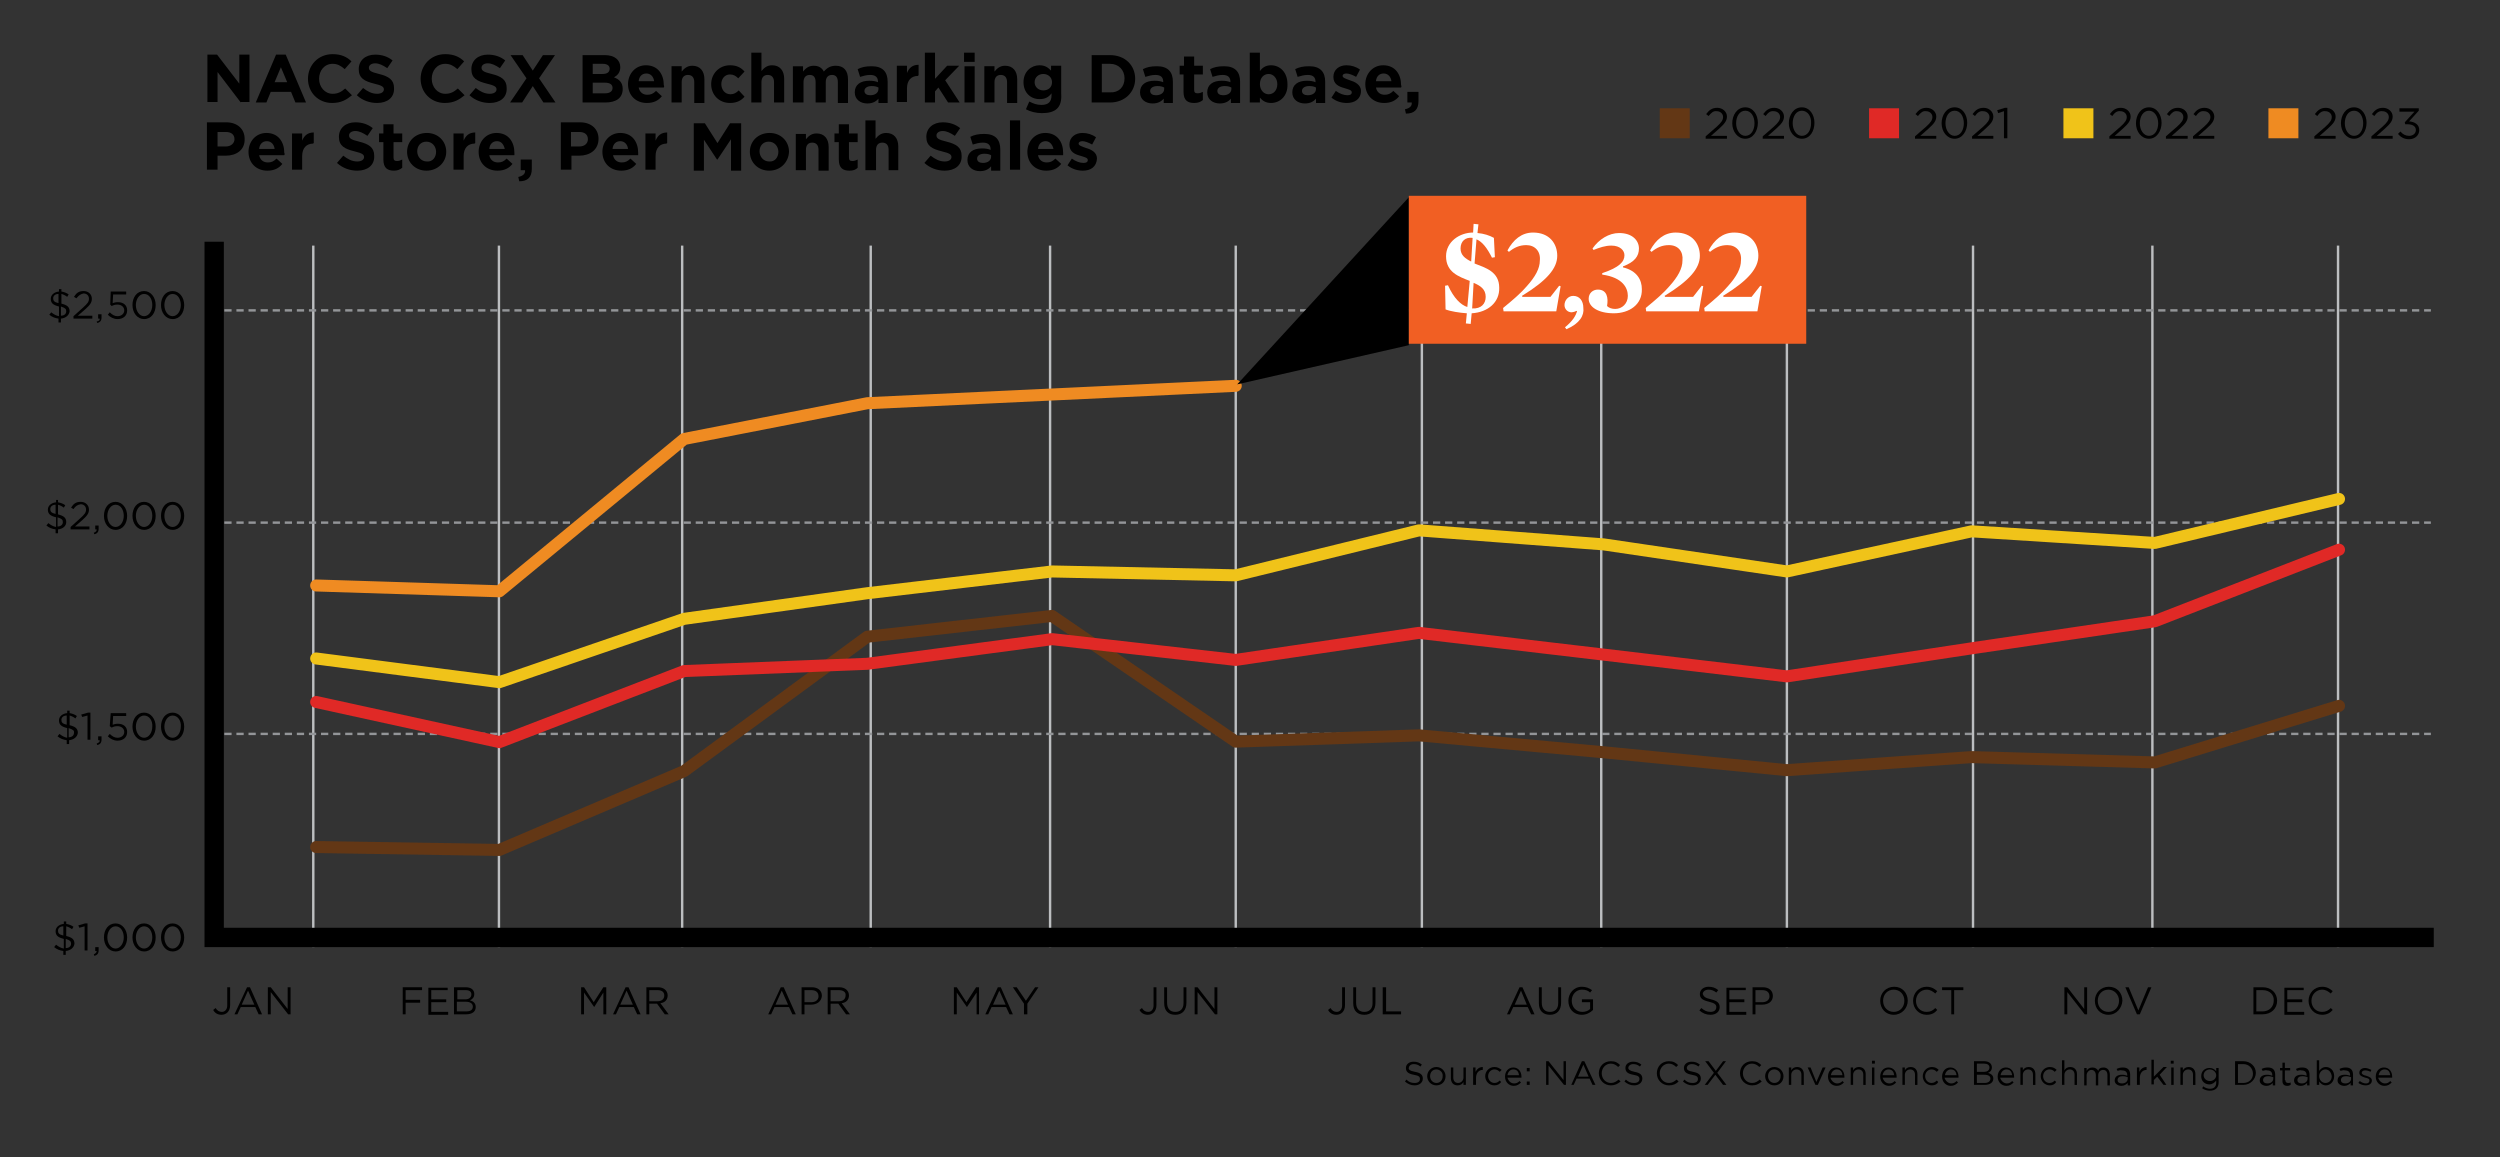 <?xml version="1.0" encoding="utf-8"?>
<!-- Generator: Adobe Illustrator 27.7.0, SVG Export Plug-In . SVG Version: 6.00 Build 0)  -->
<svg version="1.1" id="Layer_1" xmlns="http://www.w3.org/2000/svg" xmlns:xlink="http://www.w3.org/1999/xlink" x="0px" y="0px"
	 viewBox="0 0 517.1 239.4" style="enable-background:new 0 0 517.1 239.4;" xml:space="preserve">
<rect x="0" y="0" width="517.1" height="239.4" fill="#333333" stroke="none"/>
<style type="text/css">
	.st0{fill:none;stroke:#BCBEC0;stroke-width:0.5;}
	.st1{fill:none;stroke:#939598;stroke-width:0.5;stroke-dasharray:1.5,1;}
	.st2{fill:none;stroke:#633715;stroke-width:2.486;stroke-linecap:round;stroke-linejoin:round;stroke-miterlimit:10;}
	.st3{fill:none;stroke:#E02926;stroke-width:2.486;stroke-linecap:round;stroke-linejoin:round;stroke-miterlimit:10;}
	.st4{fill:none;stroke:#F0C319;stroke-width:2.486;stroke-linecap:round;stroke-linejoin:round;stroke-miterlimit:10;}
	.st5{fill:none;stroke:#EF8B22;stroke-width:2.486;stroke-linecap:round;stroke-linejoin:round;stroke-miterlimit:10;}
	.st6{clip-path:url(#SVGID_00000016754046200752859030000000897657700205937801_);fill:none;stroke:#000000;stroke-width:4;}
	.st7{fill:#633715;}
	.st8{fill:#E02926;}
	.st9{fill:#F0C319;}
	.st10{fill:#EF8B22;}
	.st11{clip-path:url(#SVGID_00000049932812463961351860000016784955066819196597_);}
	.st12{fill:#F15F23;}
	.st13{fill:#FFFFFF;}
</style>
<g>
	<path d="M292.7,221.7c1.1,0.2,1.6,0.6,1.6,1.4c0,0.8-0.7,1.4-1.7,1.4c-0.8,0-1.4-0.3-2-0.8l0.3-0.4c0.5,0.5,1,0.7,1.7,0.7
		c0.7,0,1.1-0.3,1.1-0.8c0-0.5-0.2-0.7-1.3-0.9c-1.1-0.2-1.6-0.6-1.6-1.4c0-0.8,0.7-1.3,1.6-1.3c0.7,0,1.2,0.2,1.7,0.6l-0.3,0.4
		c-0.5-0.4-0.9-0.5-1.4-0.5c-0.6,0-1,0.4-1,0.8C291.3,221.2,291.6,221.5,292.7,221.7z"/>
	<path d="M297.1,224.5c-1.1,0-1.9-0.9-1.9-1.9s0.8-1.9,1.9-1.9c1.1,0,1.9,0.9,1.9,1.9C299,223.7,298.2,224.5,297.1,224.5z
		 M297.1,221.2c-0.8,0-1.3,0.6-1.3,1.4c0,0.8,0.6,1.4,1.3,1.4c0.8,0,1.3-0.6,1.3-1.4C298.5,221.9,297.9,221.2,297.1,221.2z"/>
	<path d="M302.7,220.8h0.5v3.6h-0.5v-0.6c-0.2,0.4-0.6,0.7-1.2,0.7c-0.9,0-1.4-0.6-1.4-1.5v-2.2h0.5v2.1c0,0.7,0.4,1.1,1,1.1
		c0.6,0,1.1-0.5,1.1-1.1V220.8z"/>
	<path d="M305.2,224.4h-0.5v-3.6h0.5v0.9c0.3-0.6,0.8-1,1.5-1v0.6h0c-0.8,0-1.4,0.6-1.4,1.7V224.4z"/>
	<path d="M309.1,224.5c-1.1,0-1.9-0.9-1.9-1.9c0-1,0.8-1.9,1.9-1.9c0.7,0,1.1,0.3,1.5,0.6l-0.4,0.4c-0.3-0.3-0.6-0.5-1.1-0.5
		c-0.7,0-1.3,0.6-1.3,1.4c0,0.8,0.6,1.4,1.3,1.4c0.5,0,0.8-0.2,1.1-0.5l0.3,0.3C310.2,224.2,309.8,224.5,309.1,224.5z"/>
	<path d="M313.2,224.1c0.5,0,0.8-0.2,1.1-0.5l0.3,0.3c-0.4,0.4-0.8,0.7-1.5,0.7c-1,0-1.8-0.8-1.8-1.9c0-1.1,0.7-1.9,1.7-1.9
		c1.1,0,1.7,0.9,1.7,1.9c0,0,0,0.1,0,0.2h-2.9C312,223.6,312.5,224.1,313.2,224.1z M314.2,222.4c-0.1-0.7-0.4-1.2-1.2-1.2
		c-0.6,0-1.1,0.5-1.2,1.2H314.2z"/>
	<path d="M315.8,221.6v-0.7h0.6v0.7H315.8z M315.8,224.4v-0.7h0.6v0.7H315.8z"/>
	<path d="M323.4,219.5h0.5v4.9h-0.4l-3.2-4v4h-0.5v-4.9h0.5l3.1,3.9V219.5z"/>
	<path d="M330,224.4h-0.6l-0.6-1.3h-2.7l-0.6,1.3H325l2.2-4.9h0.5L330,224.4z M327.5,220.2l-1.1,2.5h2.2L327.5,220.2z"/>
	<path d="M333.2,224.5c-1.4,0-2.5-1.1-2.5-2.5c0-1.4,1-2.5,2.5-2.5c0.9,0,1.4,0.3,1.9,0.8l-0.4,0.4c-0.4-0.4-0.9-0.7-1.5-0.7
		c-1.1,0-1.9,0.9-1.9,2s0.8,2,1.9,2c0.7,0,1.1-0.3,1.6-0.7l0.4,0.4C334.6,224.2,334,224.5,333.2,224.5z"/>
	<path d="M338.1,221.7c1.1,0.2,1.6,0.6,1.6,1.4c0,0.8-0.7,1.4-1.7,1.4c-0.8,0-1.4-0.3-2-0.8l0.3-0.4c0.5,0.5,1,0.7,1.7,0.7
		c0.7,0,1.1-0.3,1.1-0.8c0-0.5-0.2-0.7-1.3-0.9c-1.1-0.2-1.6-0.6-1.6-1.4c0-0.8,0.7-1.3,1.6-1.3c0.7,0,1.2,0.2,1.7,0.6l-0.3,0.4
		c-0.5-0.4-0.9-0.5-1.4-0.5c-0.6,0-1,0.4-1,0.8C336.8,221.2,337.1,221.5,338.1,221.7z"/>
	<path d="M345.2,224.5c-1.4,0-2.5-1.1-2.5-2.5c0-1.4,1-2.5,2.5-2.5c0.9,0,1.4,0.3,1.9,0.8l-0.4,0.4c-0.4-0.4-0.9-0.7-1.5-0.7
		c-1.1,0-1.9,0.9-1.9,2s0.8,2,1.9,2c0.7,0,1.1-0.3,1.6-0.7l0.4,0.4C346.7,224.2,346.1,224.5,345.2,224.5z"/>
	<path d="M350.2,221.7c1.1,0.2,1.6,0.6,1.6,1.4c0,0.8-0.7,1.4-1.7,1.4c-0.8,0-1.4-0.3-2-0.8l0.3-0.4c0.5,0.5,1,0.7,1.7,0.7
		c0.7,0,1.1-0.3,1.1-0.8c0-0.5-0.2-0.7-1.3-0.9c-1.1-0.2-1.6-0.6-1.6-1.4c0-0.8,0.7-1.3,1.6-1.3c0.7,0,1.2,0.2,1.7,0.6l-0.3,0.4
		c-0.5-0.4-0.9-0.5-1.4-0.5c-0.6,0-1,0.4-1,0.8C348.9,221.2,349.1,221.5,350.2,221.7z"/>
	<path d="M356.4,224.4l-1.6-2.1l-1.6,2.1h-0.6l1.9-2.5l-1.8-2.4h0.7l1.5,2l1.5-2h0.6l-1.8,2.4l1.9,2.5H356.4z"/>
	<path d="M362.4,224.5c-1.4,0-2.5-1.1-2.5-2.5c0-1.4,1-2.5,2.5-2.5c0.9,0,1.4,0.3,1.9,0.8l-0.4,0.4c-0.4-0.4-0.9-0.7-1.5-0.7
		c-1.1,0-1.9,0.9-1.9,2s0.8,2,1.9,2c0.7,0,1.1-0.3,1.6-0.7l0.4,0.4C363.8,224.2,363.3,224.5,362.4,224.5z"/>
	<path d="M367,224.5c-1.1,0-1.9-0.9-1.9-1.9s0.8-1.9,1.9-1.9c1.1,0,1.9,0.9,1.9,1.9C368.9,223.7,368.1,224.5,367,224.5z M367,221.2
		c-0.8,0-1.3,0.6-1.3,1.4c0,0.8,0.6,1.4,1.3,1.4c0.8,0,1.3-0.6,1.3-1.4C368.4,221.9,367.8,221.2,367,221.2z"/>
	<path d="M370.6,224.4H370v-3.6h0.5v0.6c0.2-0.4,0.6-0.7,1.2-0.7c0.9,0,1.4,0.6,1.4,1.5v2.2h-0.5v-2.1c0-0.7-0.4-1.1-1-1.1
		c-0.6,0-1.1,0.5-1.1,1.1V224.4z"/>
	<path d="M377,220.8h0.6l-1.6,3.6h-0.5l-1.6-3.6h0.6l1.2,3L377,220.8z"/>
	<path d="M380,224.1c0.5,0,0.8-0.2,1.1-0.5l0.3,0.3c-0.4,0.4-0.8,0.7-1.5,0.7c-1,0-1.8-0.8-1.8-1.9c0-1.1,0.7-1.9,1.7-1.9
		c1.1,0,1.7,0.9,1.7,1.9c0,0,0,0.1,0,0.2h-2.9C378.8,223.6,379.4,224.1,380,224.1z M381.1,222.4c-0.1-0.7-0.4-1.2-1.2-1.2
		c-0.6,0-1.1,0.5-1.2,1.2H381.1z"/>
	<path d="M383.3,224.4h-0.5v-3.6h0.5v0.6c0.2-0.4,0.6-0.7,1.2-0.7c0.9,0,1.4,0.6,1.4,1.5v2.2h-0.5v-2.1c0-0.7-0.4-1.1-1-1.1
		c-0.6,0-1.1,0.5-1.1,1.1V224.4z"/>
	<path d="M387.2,220v-0.6h0.6v0.6H387.2z M387.2,224.4v-3.6h0.5v3.6H387.2z"/>
	<path d="M390.8,224.1c0.5,0,0.8-0.2,1.1-0.5l0.3,0.3c-0.4,0.4-0.8,0.7-1.5,0.7c-1,0-1.8-0.8-1.8-1.9c0-1.1,0.7-1.9,1.7-1.9
		c1.1,0,1.7,0.9,1.7,1.9c0,0,0,0.1,0,0.2h-2.9C389.6,223.6,390.1,224.1,390.8,224.1z M391.8,222.4c-0.1-0.7-0.4-1.2-1.2-1.2
		c-0.6,0-1.1,0.5-1.2,1.2H391.8z"/>
	<path d="M394,224.4h-0.5v-3.6h0.5v0.6c0.2-0.4,0.6-0.7,1.2-0.7c0.9,0,1.4,0.6,1.4,1.5v2.2h-0.5v-2.1c0-0.7-0.4-1.1-1-1.1
		c-0.6,0-1.1,0.5-1.1,1.1V224.4z"/>
	<path d="M399.6,224.5c-1.1,0-1.9-0.9-1.9-1.9c0-1,0.8-1.9,1.9-1.9c0.7,0,1.1,0.3,1.4,0.6l-0.4,0.4c-0.3-0.3-0.6-0.5-1.1-0.5
		c-0.7,0-1.3,0.6-1.3,1.4c0,0.8,0.6,1.4,1.3,1.4c0.5,0,0.8-0.2,1.1-0.5l0.3,0.3C400.7,224.2,400.3,224.5,399.6,224.5z"/>
	<path d="M403.6,224.1c0.5,0,0.8-0.2,1.1-0.5l0.3,0.3c-0.4,0.4-0.8,0.7-1.5,0.7c-1,0-1.8-0.8-1.8-1.9c0-1.1,0.7-1.9,1.7-1.9
		c1.1,0,1.7,0.9,1.7,1.9c0,0,0,0.1,0,0.2h-2.9C402.4,223.6,403,224.1,403.6,224.1z M404.7,222.4c-0.1-0.7-0.4-1.2-1.2-1.2
		c-0.6,0-1.1,0.5-1.2,1.2H404.7z"/>
	<path d="M412,220.8c0,0.6-0.4,1-0.8,1.1c0.6,0.2,1.1,0.5,1.1,1.2c0,0.8-0.7,1.3-1.8,1.3h-2.2v-4.9h2.1
		C411.4,219.5,412,220,412,220.8z M411.5,220.8c0-0.5-0.4-0.8-1.1-0.8h-1.5v1.7h1.5C411,221.7,411.5,221.4,411.5,220.8z
		 M411.7,223.1c0-0.5-0.4-0.8-1.3-0.8h-1.5v1.7h1.6C411.3,224,411.7,223.6,411.7,223.1z"/>
	<path d="M415.1,224.1c0.5,0,0.8-0.2,1.1-0.5l0.3,0.3c-0.4,0.4-0.8,0.7-1.5,0.7c-1,0-1.8-0.8-1.8-1.9c0-1.1,0.7-1.9,1.7-1.9
		c1.1,0,1.7,0.9,1.7,1.9c0,0,0,0.1,0,0.2h-2.9C413.9,223.6,414.5,224.1,415.1,224.1z M416.2,222.4c-0.1-0.7-0.4-1.2-1.2-1.2
		c-0.6,0-1.1,0.5-1.2,1.2H416.2z"/>
	<path d="M418.4,224.4h-0.5v-3.6h0.5v0.6c0.2-0.4,0.6-0.7,1.2-0.7c0.9,0,1.4,0.6,1.4,1.5v2.2h-0.5v-2.1c0-0.7-0.4-1.1-1-1.1
		c-0.6,0-1.1,0.5-1.1,1.1V224.4z"/>
	<path d="M424,224.5c-1.1,0-1.9-0.9-1.9-1.9c0-1,0.8-1.9,1.9-1.9c0.7,0,1.1,0.3,1.4,0.6l-0.4,0.4c-0.3-0.3-0.6-0.5-1.1-0.5
		c-0.7,0-1.3,0.6-1.3,1.4c0,0.8,0.6,1.4,1.3,1.4c0.5,0,0.8-0.2,1.1-0.5l0.3,0.3C425.1,224.2,424.6,224.5,424,224.5z"/>
	<path d="M427,224.4h-0.5v-5.1h0.5v2.1c0.2-0.4,0.6-0.7,1.2-0.7c0.9,0,1.4,0.6,1.4,1.5v2.2h-0.5v-2.1c0-0.7-0.4-1.1-1-1.1
		c-0.6,0-1.1,0.5-1.1,1.1V224.4z"/>
	<path d="M435.1,220.8c0.8,0,1.3,0.6,1.3,1.5v2.2h-0.5v-2.1c0-0.7-0.3-1.1-0.9-1.1c-0.5,0-1,0.4-1,1.1v2.1h-0.5v-2.1
		c0-0.7-0.4-1.1-0.9-1.1s-1,0.5-1,1.1v2.1h-0.5v-3.6h0.5v0.6c0.2-0.4,0.6-0.7,1.2-0.7c0.6,0,1,0.3,1.2,0.7
		C434.1,221.1,434.4,220.8,435.1,220.8z"/>
	<path d="M438,221.5l-0.2-0.4c0.4-0.2,0.8-0.3,1.3-0.3c1,0,1.5,0.5,1.5,1.5v2.2h-0.5v-0.5c-0.3,0.3-0.7,0.6-1.3,0.6
		c-0.7,0-1.4-0.4-1.4-1.1c0-0.8,0.6-1.2,1.5-1.2c0.5,0,0.8,0.1,1.1,0.2v-0.1c0-0.7-0.4-1-1.1-1C438.6,221.3,438.3,221.4,438,221.5z
		 M438,223.4c0,0.5,0.4,0.7,0.9,0.7c0.7,0,1.2-0.4,1.2-1v-0.3c-0.3-0.1-0.6-0.2-1.1-0.2C438.4,222.6,438,222.9,438,223.4z"/>
	<path d="M442.5,224.4H442v-3.6h0.5v0.9c0.3-0.6,0.8-1,1.5-1v0.6h0c-0.8,0-1.4,0.6-1.4,1.7V224.4z"/>
	<path d="M448.1,224.4h-0.6l-1.3-1.7l-0.7,0.7v0.9h-0.5v-5.1h0.5v3.5l2-2h0.7l-1.5,1.6L448.1,224.4z"/>
	<path d="M449,220v-0.6h0.6v0.6H449z M449.1,224.4v-3.6h0.5v3.6H449.1z"/>
	<path d="M451.5,224.4H451v-3.6h0.5v0.6c0.2-0.4,0.6-0.7,1.2-0.7c0.9,0,1.4,0.6,1.4,1.5v2.2h-0.5v-2.1c0-0.7-0.4-1.1-1-1.1
		c-0.6,0-1.1,0.5-1.1,1.1V224.4z"/>
	<path d="M457.1,225.6c-0.6,0-1.2-0.2-1.6-0.5l0.2-0.4c0.4,0.3,0.9,0.5,1.4,0.5c0.8,0,1.3-0.4,1.3-1.3v-0.4
		c-0.3,0.4-0.8,0.8-1.4,0.8c-0.9,0-1.7-0.6-1.7-1.7c0-1.1,0.8-1.7,1.7-1.7c0.7,0,1.1,0.3,1.4,0.7v-0.7h0.5v3
		C458.9,225,458.2,225.6,457.1,225.6z M457.1,221.2c-0.7,0-1.3,0.5-1.3,1.2c0,0.7,0.6,1.2,1.3,1.2c0.7,0,1.3-0.5,1.3-1.2
		C458.4,221.7,457.7,221.2,457.1,221.2z"/>
	<path d="M464,224.4h-1.7v-4.9h1.7c1.5,0,2.6,1.1,2.6,2.4S465.5,224.4,464,224.4z M464,220.1h-1.1v3.9h1.1c1.2,0,2-0.8,2-1.9
		S465.2,220.1,464,220.1z"/>
	<path d="M468,221.5l-0.2-0.4c0.4-0.2,0.8-0.3,1.3-0.3c1,0,1.5,0.5,1.5,1.5v2.2h-0.5v-0.5c-0.3,0.3-0.7,0.6-1.3,0.6
		c-0.7,0-1.4-0.4-1.4-1.1c0-0.8,0.6-1.2,1.5-1.2c0.5,0,0.8,0.1,1.1,0.2v-0.1c0-0.7-0.4-1-1.1-1C468.7,221.3,468.4,221.4,468,221.5z
		 M468.1,223.4c0,0.5,0.4,0.7,0.9,0.7c0.7,0,1.2-0.4,1.2-1v-0.3c-0.3-0.1-0.6-0.2-1.1-0.2C468.5,222.6,468.1,222.9,468.1,223.4z"/>
	<path d="M472.7,223.4c0,0.4,0.2,0.6,0.6,0.6c0.2,0,0.3,0,0.5-0.1v0.5c-0.2,0.1-0.4,0.2-0.7,0.2c-0.6,0-1-0.3-1-1v-2.2h-0.5v-0.5
		h0.5v-1.1h0.5v1.1h1.1v0.5h-1.1V223.4z"/>
	<path d="M475.1,221.5l-0.2-0.4c0.4-0.2,0.8-0.3,1.3-0.3c1,0,1.5,0.5,1.5,1.5v2.2h-0.5v-0.5c-0.3,0.3-0.7,0.6-1.3,0.6
		c-0.7,0-1.4-0.4-1.4-1.1c0-0.8,0.6-1.2,1.5-1.2c0.5,0,0.8,0.1,1.1,0.2v-0.1c0-0.7-0.4-1-1.1-1C475.8,221.3,475.5,221.4,475.1,221.5
		z M475.2,223.4c0,0.5,0.4,0.7,0.9,0.7c0.7,0,1.2-0.4,1.2-1v-0.3c-0.3-0.1-0.6-0.2-1.1-0.2C475.6,222.6,475.2,222.9,475.2,223.4z"/>
	<path d="M481.1,224.5c-0.7,0-1.1-0.4-1.4-0.8v0.7h-0.5v-5.1h0.5v2.2c0.3-0.4,0.7-0.8,1.4-0.8c0.9,0,1.7,0.7,1.7,1.9
		C482.8,223.8,481.9,224.5,481.1,224.5z M481,221.2c-0.7,0-1.3,0.6-1.3,1.4c0,0.8,0.6,1.4,1.3,1.4c0.7,0,1.3-0.5,1.3-1.4
		C482.2,221.8,481.7,221.2,481,221.2z"/>
	<path d="M484.1,221.5l-0.2-0.4c0.4-0.2,0.8-0.3,1.3-0.3c1,0,1.5,0.5,1.5,1.5v2.2h-0.5v-0.5c-0.3,0.3-0.7,0.6-1.3,0.6
		c-0.7,0-1.4-0.4-1.4-1.1c0-0.8,0.6-1.2,1.5-1.2c0.5,0,0.8,0.1,1.1,0.2v-0.1c0-0.7-0.4-1-1.1-1C484.8,221.3,484.5,221.4,484.1,221.5
		z M484.2,223.4c0,0.5,0.4,0.7,0.9,0.7c0.7,0,1.2-0.4,1.2-1v-0.3c-0.3-0.1-0.6-0.2-1.1-0.2C484.6,222.6,484.2,222.9,484.2,223.4z"/>
	<path d="M489.3,224.5c-0.5,0-1.1-0.2-1.5-0.5l0.3-0.4c0.4,0.3,0.8,0.5,1.3,0.5c0.4,0,0.7-0.2,0.7-0.6v0c0-0.4-0.4-0.5-0.9-0.6
		c-0.6-0.2-1.2-0.4-1.2-1v0c0-0.6,0.5-1,1.2-1c0.4,0,0.9,0.2,1.3,0.4l-0.2,0.4c-0.3-0.2-0.7-0.3-1.1-0.3c-0.4,0-0.7,0.2-0.7,0.5v0
		c0,0.3,0.4,0.5,0.9,0.6c0.6,0.2,1.2,0.4,1.2,1v0C490.6,224.1,490.1,224.5,489.3,224.5z"/>
	<path d="M493.3,224.1c0.5,0,0.8-0.2,1.1-0.5l0.3,0.3c-0.4,0.4-0.8,0.7-1.5,0.7c-1,0-1.8-0.8-1.8-1.9c0-1.1,0.7-1.9,1.7-1.9
		c1.1,0,1.7,0.9,1.7,1.9c0,0,0,0.1,0,0.2h-2.9C492.1,223.6,492.7,224.1,493.3,224.1z M494.4,222.4c-0.1-0.7-0.4-1.2-1.2-1.2
		c-0.6,0-1.1,0.5-1.2,1.2H494.4z"/>
</g>
<g>
	<path d="M45.8,209.9c-0.8,0-1.4-0.4-1.7-1l0.5-0.4c0.3,0.5,0.7,0.8,1.3,0.8c0.6,0,1.1-0.5,1.1-1.3v-3.8h0.6v3.7
		C47.6,209.2,46.8,209.9,45.8,209.9z"/>
	<path d="M54.2,209.8h-0.7l-0.7-1.5h-3l-0.7,1.5h-0.6l2.6-5.6h0.6L54.2,209.8z M51.3,204.9l-1.3,2.9h2.6L51.3,204.9z"/>
	<path d="M59.5,204.2h0.6v5.6h-0.5l-3.6-4.6v4.6h-0.6v-5.6h0.6l3.5,4.5V204.2z"/>
</g>
<g>
	<path d="M87.3,204.8h-3.4v2h3v0.6h-3v2.4h-0.6v-5.6h4V204.8z"/>
	<path d="M92.6,204.8h-3.4v1.9h3.1v0.6h-3.1v2h3.5v0.6h-4.1v-5.6h4V204.8z"/>
	<path d="M98.1,205.6c0,0.7-0.4,1.1-0.9,1.3c0.7,0.2,1.2,0.6,1.2,1.4c0,1-0.8,1.5-2,1.5h-2.5v-5.6h2.4
		C97.4,204.2,98.1,204.7,98.1,205.6z M97.5,205.7c0-0.6-0.4-0.9-1.2-0.9h-1.7v1.9h1.7C97,206.7,97.5,206.3,97.5,205.7z M97.8,208.2
		c0-0.6-0.5-1-1.5-1h-1.8v2h1.9C97.3,209.2,97.8,208.9,97.8,208.2z"/>
</g>
<g>
	<path d="M122.9,208.3L122.9,208.3l-2.1-3v4.5h-0.6v-5.6h0.6l2,3.1l2-3.1h0.6v5.6h-0.6v-4.5L122.9,208.3z"/>
	<path d="M132.5,209.8h-0.7l-0.7-1.5h-3l-0.7,1.5h-0.6l2.6-5.6h0.6L132.5,209.8z M129.6,204.9l-1.3,2.9h2.6L129.6,204.9z"/>
	<path d="M137.5,209.8l-1.6-2.2h-1.6v2.2h-0.6v-5.6h2.4c1.2,0,2,0.7,2,1.7c0,0.9-0.6,1.5-1.5,1.6l1.7,2.3H137.5z M136,204.8h-1.7
		v2.3h1.7c0.8,0,1.4-0.4,1.4-1.2C137.4,205.2,136.9,204.8,136,204.8z"/>
</g>
<g>
	<path d="M164.6,209.8h-0.7l-0.7-1.5h-3l-0.7,1.5h-0.6l2.6-5.6h0.6L164.6,209.8z M161.7,204.9l-1.3,2.9h2.6L161.7,204.9z"/>
	<path d="M167.8,207.8h-1.4v2h-0.6v-5.6h2.1c1.3,0,2.1,0.7,2.1,1.8C169.9,207.2,168.9,207.8,167.8,207.8z M167.8,204.8h-1.4v2.5h1.4
		c0.9,0,1.5-0.5,1.5-1.2C169.3,205.2,168.7,204.8,167.8,204.8z"/>
	<path d="M175,209.8l-1.6-2.2h-1.6v2.2h-0.6v-5.6h2.4c1.2,0,2,0.7,2,1.7c0,0.9-0.6,1.5-1.5,1.6l1.7,2.3H175z M173.5,204.8h-1.7v2.3
		h1.7c0.8,0,1.4-0.4,1.4-1.2C175,205.2,174.4,204.8,173.5,204.8z"/>
</g>
<g>
	<path d="M200,208.3L200,208.3l-2.1-3v4.5h-0.6v-5.6h0.6l2,3.1l2-3.1h0.6v5.6H202v-4.5L200,208.3z"/>
	<path d="M209.5,209.8h-0.7l-0.7-1.5h-3l-0.7,1.5h-0.6l2.6-5.6h0.6L209.5,209.8z M206.7,204.9l-1.3,2.9h2.6L206.7,204.9z"/>
	<path d="M212.4,209.8h-0.6v-2.2l-2.3-3.4h0.8l1.9,2.8l1.9-2.8h0.7l-2.3,3.4V209.8z"/>
</g>
<g>
	<path d="M237.4,209.9c-0.8,0-1.4-0.4-1.7-1l0.5-0.4c0.3,0.5,0.7,0.8,1.3,0.8c0.6,0,1.1-0.5,1.1-1.3v-3.8h0.6v3.7
		C239.2,209.2,238.4,209.9,237.4,209.9z"/>
	<path d="M245.4,207.4c0,1.6-0.9,2.5-2.3,2.5c-1.4,0-2.3-0.8-2.3-2.4v-3.3h0.6v3.2c0,1.2,0.6,1.9,1.7,1.9c1,0,1.7-0.6,1.7-1.8v-3.3
		h0.6V207.4z"/>
	<path d="M251.2,204.2h0.6v5.6h-0.5l-3.6-4.6v4.6h-0.6v-5.6h0.6l3.5,4.5V204.2z"/>
</g>
<g>
	<path d="M276.4,209.9c-0.8,0-1.4-0.4-1.7-1l0.5-0.4c0.3,0.5,0.7,0.8,1.3,0.8c0.6,0,1.1-0.5,1.1-1.3v-3.8h0.6v3.7
		C278.2,209.2,277.4,209.9,276.4,209.9z"/>
	<path d="M284.5,207.4c0,1.6-0.9,2.5-2.3,2.5c-1.4,0-2.3-0.8-2.3-2.4v-3.3h0.6v3.2c0,1.2,0.6,1.9,1.7,1.9c1,0,1.7-0.6,1.7-1.8v-3.3
		h0.6V207.4z"/>
	<path d="M286.1,204.2h0.6v5h3.1v0.6h-3.8V204.2z"/>
</g>
<g>
	<path d="M317.4,209.8h-0.7l-0.7-1.5h-3l-0.7,1.5h-0.6l2.6-5.6h0.6L317.4,209.8z M314.6,204.9l-1.3,2.9h2.5L314.6,204.9z"/>
	<path d="M322.9,207.4c0,1.6-0.9,2.5-2.3,2.5c-1.4,0-2.3-0.8-2.3-2.4v-3.3h0.6v3.2c0,1.2,0.6,1.9,1.7,1.9c1,0,1.7-0.6,1.7-1.8v-3.3
		h0.6V207.4z"/>
	<path d="M327.2,209.9c-1.8,0-2.8-1.3-2.8-2.9c0-1.5,1.1-2.9,2.8-2.9c0.9,0,1.5,0.3,2.1,0.7l-0.4,0.5c-0.4-0.4-0.9-0.6-1.7-0.6
		c-1.2,0-2.1,1-2.1,2.3c0,1.3,0.9,2.3,2.2,2.3c0.6,0,1.2-0.2,1.6-0.6v-1.4h-1.7v-0.6h2.3v2.2C328.9,209.5,328.1,209.9,327.2,209.9z"
		/>
</g>
<g>
	<path d="M353.9,206.7c1.2,0.3,1.8,0.7,1.8,1.6c0,1-0.8,1.6-1.9,1.6c-0.9,0-1.6-0.3-2.3-0.9l0.4-0.5c0.6,0.5,1.1,0.8,1.9,0.8
		c0.8,0,1.2-0.4,1.2-1c0-0.5-0.3-0.8-1.5-1.1c-1.3-0.3-1.9-0.7-1.9-1.6c0-0.9,0.8-1.5,1.8-1.5c0.8,0,1.4,0.2,2,0.7l-0.4,0.5
		c-0.5-0.4-1-0.6-1.6-0.6c-0.7,0-1.2,0.4-1.2,0.9C352.4,206.1,352.6,206.4,353.9,206.7z"/>
	<path d="M361.1,204.8h-3.4v1.9h3.1v0.6h-3.1v2h3.5v0.6h-4.1v-5.6h4V204.8z"/>
	<path d="M364.5,207.8h-1.4v2h-0.6v-5.6h2.1c1.3,0,2.1,0.7,2.1,1.8C366.7,207.2,365.7,207.8,364.5,207.8z M364.5,204.8h-1.4v2.5h1.4
		c0.9,0,1.5-0.5,1.5-1.2C366,205.2,365.4,204.8,364.5,204.8z"/>
</g>
<g>
	<path d="M391.7,209.9c-1.7,0-2.8-1.3-2.8-2.9c0-1.6,1.2-2.9,2.9-2.9s2.8,1.3,2.8,2.9C394.6,208.5,393.4,209.9,391.7,209.9z
		 M391.7,204.7c-1.3,0-2.2,1-2.2,2.3s0.9,2.3,2.2,2.3s2.2-1,2.2-2.3S393,204.7,391.7,204.7z"/>
	<path d="M398.5,209.9c-1.6,0-2.8-1.3-2.8-2.9c0-1.6,1.2-2.9,2.8-2.9c1,0,1.6,0.4,2.2,0.9l-0.4,0.5c-0.5-0.4-1-0.8-1.8-0.8
		c-1.2,0-2.2,1-2.2,2.3c0,1.3,0.9,2.3,2.2,2.3c0.8,0,1.3-0.3,1.8-0.8l0.4,0.4C400.2,209.5,399.6,209.9,398.5,209.9z"/>
	<path d="M404.2,209.8h-0.6v-5h-1.9v-0.6h4.4v0.6h-1.9V209.8z"/>
</g>
<g>
	<path d="M431.1,204.2h0.6v5.6h-0.5l-3.6-4.6v4.6H427v-5.6h0.6l3.5,4.5V204.2z"/>
	<path d="M436.1,209.9c-1.7,0-2.8-1.3-2.8-2.9c0-1.6,1.2-2.9,2.9-2.9s2.8,1.3,2.8,2.9C438.9,208.5,437.8,209.9,436.1,209.9z
		 M436.1,204.7c-1.3,0-2.2,1-2.2,2.3s0.9,2.3,2.2,2.3s2.2-1,2.2-2.3S437.3,204.7,436.1,204.7z"/>
	<path d="M444.3,204.2h0.7l-2.4,5.6H442l-2.4-5.6h0.7l2,4.8L444.3,204.2z"/>
</g>
<g>
	<path d="M468,209.8h-1.9v-5.6h1.9c1.8,0,3,1.2,3,2.8S469.8,209.8,468,209.8z M468,204.8h-1.3v4.4h1.3c1.4,0,2.3-1,2.3-2.2
		C470.4,205.8,469.5,204.8,468,204.8z"/>
	<path d="M476.5,204.8h-3.4v1.9h3.1v0.6h-3.1v2h3.5v0.6h-4.1v-5.6h4V204.8z"/>
	<path d="M480.3,209.9c-1.6,0-2.8-1.3-2.8-2.9c0-1.6,1.2-2.9,2.8-2.9c1,0,1.6,0.4,2.2,0.9l-0.4,0.5c-0.5-0.4-1-0.8-1.8-0.8
		c-1.2,0-2.2,1-2.2,2.3c0,1.3,0.9,2.3,2.2,2.3c0.8,0,1.3-0.3,1.8-0.8l0.4,0.4C482,209.5,481.3,209.9,480.3,209.9z"/>
</g>
<line class="st0" x1="64.8" y1="195.9" x2="64.8" y2="50.8"/>
<line class="st0" x1="103.2" y1="195.9" x2="103.2" y2="50.8"/>
<line class="st0" x1="141.1" y1="195.9" x2="141.1" y2="50.8"/>
<line class="st0" x1="180.1" y1="195.9" x2="180.1" y2="50.8"/>
<line class="st0" x1="217.2" y1="195.9" x2="217.2" y2="50.8"/>
<line class="st0" x1="255.6" y1="195.9" x2="255.6" y2="50.8"/>
<line class="st0" x1="294.1" y1="195.9" x2="294.1" y2="50.8"/>
<line class="st0" x1="331.2" y1="195.9" x2="331.2" y2="50.8"/>
<line class="st0" x1="369.6" y1="195.9" x2="369.6" y2="50.8"/>
<line class="st0" x1="408.1" y1="195.9" x2="408.1" y2="50.8"/>
<line class="st0" x1="445.2" y1="195.9" x2="445.2" y2="50.8"/>
<line class="st0" x1="483.6" y1="195.9" x2="483.6" y2="50.8"/>
<g>
	<path d="M12.6,65.9v0.8h-0.5v-0.8c-0.7-0.1-1.3-0.3-1.9-0.8l0.4-0.5c0.5,0.4,1,0.7,1.6,0.8v-2c-1.2-0.3-1.7-0.7-1.7-1.6
		c0-0.8,0.7-1.4,1.7-1.5v-0.5h0.5v0.5c0.6,0.1,1.1,0.3,1.5,0.6l-0.3,0.5c-0.4-0.3-0.8-0.5-1.2-0.6v2c1.2,0.3,1.7,0.7,1.7,1.6
		C14.3,65.2,13.6,65.8,12.6,65.9z M12.1,60.8c-0.7,0-1.1,0.4-1.1,0.9c0,0.5,0.2,0.8,1.1,1V60.8z M12.6,63.4v1.9
		c0.7,0,1.1-0.4,1.1-0.9C13.7,63.9,13.5,63.7,12.6,63.4z"/>
	<path d="M15.8,61.7l-0.5-0.3c0.5-0.8,1-1.2,2-1.2c1,0,1.7,0.7,1.7,1.6c0,0.8-0.4,1.3-1.4,2.2l-1.5,1.3h3v0.6h-3.9v-0.5l2-1.8
		c0.9-0.8,1.2-1.2,1.2-1.8c0-0.7-0.5-1.1-1.1-1.1C16.7,60.8,16.3,61.1,15.8,61.7z"/>
	<path d="M20.6,65.9h-0.3V65h0.7v0.7c0,0.6-0.3,1-0.9,1.1l-0.1-0.3C20.5,66.4,20.7,66.2,20.6,65.9z"/>
	<path d="M22.9,60.3h3.2v0.6h-2.7l-0.1,1.8c0.3-0.1,0.6-0.2,1.1-0.2c1.1,0,1.9,0.6,1.9,1.7c0,1.1-0.8,1.8-2,1.8
		c-0.8,0-1.5-0.4-2-0.9l0.4-0.5c0.5,0.5,1,0.8,1.6,0.8c0.8,0,1.4-0.5,1.4-1.2c0-0.7-0.6-1.2-1.4-1.2c-0.5,0-0.8,0.1-1.2,0.3L22.8,63
		L22.9,60.3z"/>
	<path d="M29.8,66c-1.4,0-2.4-1.3-2.4-2.9c0-1.6,0.9-2.9,2.4-2.9c1.4,0,2.4,1.3,2.4,2.9S31.3,66,29.8,66z M29.8,60.8
		c-1,0-1.7,1.1-1.7,2.3s0.7,2.3,1.7,2.3c1,0,1.7-1.1,1.7-2.3C31.5,61.9,30.9,60.8,29.8,60.8z"/>
	<path d="M35.7,66c-1.4,0-2.4-1.3-2.4-2.9c0-1.6,0.9-2.9,2.4-2.9c1.4,0,2.4,1.3,2.4,2.9S37.2,66,35.7,66z M35.7,60.8
		c-1,0-1.7,1.1-1.7,2.3s0.7,2.3,1.7,2.3c1,0,1.7-1.1,1.7-2.3C37.4,61.9,36.8,60.8,35.7,60.8z"/>
</g>
<g>
	<path d="M12,109.5v0.8h-0.5v-0.8c-0.7-0.1-1.3-0.3-1.9-0.8l0.4-0.5c0.5,0.4,1,0.7,1.6,0.8v-2c-1.2-0.3-1.7-0.7-1.7-1.6
		c0-0.8,0.7-1.4,1.7-1.5v-0.5H12v0.5c0.6,0.1,1.1,0.3,1.5,0.6l-0.3,0.5c-0.4-0.3-0.8-0.5-1.2-0.6v2c1.2,0.3,1.7,0.7,1.7,1.6
		C13.7,108.8,13,109.4,12,109.5z M11.5,104.4c-0.7,0-1.1,0.4-1.1,0.9c0,0.5,0.2,0.8,1.1,1V104.4z M11.9,107v1.9
		c0.7,0,1.1-0.4,1.1-0.9C13,107.5,12.8,107.3,11.9,107z"/>
	<path d="M15.2,105.3l-0.5-0.3c0.5-0.8,1-1.2,2-1.2c1,0,1.7,0.7,1.7,1.6c0,0.8-0.4,1.3-1.4,2.2l-1.5,1.3h3v0.6h-3.9V109l2-1.8
		c0.9-0.8,1.2-1.2,1.2-1.8c0-0.7-0.5-1.1-1.1-1.1C16,104.4,15.6,104.7,15.2,105.3z"/>
	<path d="M20,109.5h-0.3v-0.8h0.7v0.7c0,0.6-0.3,1-0.9,1.1l-0.1-0.3C19.9,110,20,109.8,20,109.5z"/>
	<path d="M23.9,109.6c-1.4,0-2.4-1.3-2.4-2.9c0-1.6,0.9-2.9,2.4-2.9c1.4,0,2.4,1.3,2.4,2.9S25.4,109.6,23.9,109.6z M23.9,104.4
		c-1,0-1.7,1.1-1.7,2.3s0.7,2.3,1.7,2.3s1.7-1.1,1.7-2.3C25.6,105.5,25,104.4,23.9,104.4z"/>
	<path d="M29.8,109.6c-1.4,0-2.4-1.3-2.4-2.9c0-1.6,0.9-2.9,2.4-2.9c1.4,0,2.4,1.3,2.4,2.9S31.3,109.6,29.8,109.6z M29.8,104.4
		c-1,0-1.7,1.1-1.7,2.3s0.7,2.3,1.7,2.3c1,0,1.7-1.1,1.7-2.3C31.5,105.5,30.9,104.4,29.8,104.4z"/>
	<path d="M35.7,109.6c-1.4,0-2.4-1.3-2.4-2.9c0-1.6,0.9-2.9,2.4-2.9c1.4,0,2.4,1.3,2.4,2.9S37.2,109.6,35.7,109.6z M35.7,104.4
		c-1,0-1.7,1.1-1.7,2.3s0.7,2.3,1.7,2.3s1.7-1.1,1.7-2.3C37.4,105.5,36.8,104.4,35.7,104.4z"/>
</g>
<g>
	<path d="M14.3,153.1v0.8h-0.5v-0.8c-0.7-0.1-1.3-0.3-1.9-0.8l0.4-0.5c0.5,0.4,1,0.7,1.6,0.8v-2c-1.2-0.3-1.7-0.7-1.7-1.6
		c0-0.8,0.7-1.4,1.7-1.5V147h0.5v0.5c0.6,0.1,1.1,0.3,1.5,0.6l-0.3,0.5c-0.4-0.3-0.8-0.5-1.2-0.6v2c1.2,0.3,1.7,0.7,1.7,1.6
		C16,152.4,15.3,153,14.3,153.1z M13.8,148c-0.7,0-1.1,0.4-1.1,0.9c0,0.5,0.2,0.8,1.1,1V148z M14.2,150.6v1.9c0.7,0,1.1-0.4,1.1-0.9
		C15.4,151.1,15.1,150.9,14.2,150.6z"/>
	<path d="M18.2,147.4h0.5v5.6h-0.6v-5l-1.1,0.3l-0.2-0.5L18.2,147.4z"/>
	<path d="M20.6,153.1h-0.3v-0.8h0.7v0.7c0,0.6-0.3,1-0.9,1.1l-0.1-0.3C20.5,153.6,20.7,153.4,20.6,153.1z"/>
	<path d="M22.9,147.5h3.2v0.6h-2.7l-0.1,1.8c0.3-0.1,0.6-0.2,1.1-0.2c1.1,0,1.9,0.6,1.9,1.7c0,1.1-0.8,1.8-2,1.8
		c-0.8,0-1.5-0.4-2-0.9l0.4-0.5c0.5,0.5,1,0.8,1.6,0.8c0.8,0,1.4-0.5,1.4-1.2c0-0.7-0.6-1.2-1.4-1.2c-0.5,0-0.8,0.1-1.2,0.3
		l-0.4-0.3L22.9,147.5z"/>
	<path d="M29.8,153.2c-1.4,0-2.4-1.3-2.4-2.9s0.9-2.9,2.4-2.9c1.4,0,2.4,1.3,2.4,2.9S31.3,153.2,29.8,153.2z M29.8,148
		c-1,0-1.7,1.1-1.7,2.3s0.7,2.3,1.7,2.3c1,0,1.7-1.1,1.7-2.3C31.6,149.1,30.9,148,29.8,148z"/>
	<path d="M35.7,153.2c-1.4,0-2.4-1.3-2.4-2.9s0.9-2.9,2.4-2.9c1.4,0,2.4,1.3,2.4,2.9S37.2,153.2,35.7,153.2z M35.7,148
		c-1,0-1.7,1.1-1.7,2.3s0.7,2.3,1.7,2.3c1,0,1.7-1.1,1.7-2.3C37.5,149.1,36.8,148,35.7,148z"/>
</g>
<g>
	<path d="M13.6,196.7v0.8h-0.5v-0.8c-0.7-0.1-1.3-0.3-1.9-0.8l0.4-0.5c0.5,0.4,1,0.7,1.6,0.8v-2c-1.2-0.3-1.7-0.7-1.7-1.6
		c0-0.8,0.7-1.4,1.7-1.5v-0.5h0.5v0.5c0.6,0.1,1.1,0.3,1.5,0.6l-0.3,0.5c-0.4-0.3-0.8-0.5-1.2-0.6v2c1.2,0.3,1.7,0.7,1.7,1.6
		C15.3,196,14.6,196.6,13.6,196.7z M13.1,191.6c-0.7,0-1.1,0.4-1.1,0.9c0,0.5,0.2,0.8,1.1,1V191.6z M13.6,194.2v1.9
		c0.7,0,1.1-0.4,1.1-0.9C14.7,194.7,14.5,194.5,13.6,194.2z"/>
	<path d="M17.6,191h0.5v5.6h-0.6v-5l-1.1,0.3l-0.2-0.5L17.6,191z"/>
	<path d="M20,196.7h-0.3v-0.8h0.7v0.7c0,0.6-0.3,1-0.9,1.1l-0.1-0.3C19.8,197.2,20,197,20,196.7z"/>
	<path d="M23.9,196.8c-1.4,0-2.4-1.3-2.4-2.9s0.9-2.9,2.4-2.9c1.4,0,2.4,1.3,2.4,2.9S25.4,196.8,23.9,196.8z M23.9,191.6
		c-1,0-1.7,1.1-1.7,2.3s0.7,2.3,1.7,2.3s1.7-1.1,1.7-2.3C25.6,192.7,25,191.6,23.9,191.6z"/>
	<path d="M29.8,196.8c-1.4,0-2.4-1.3-2.4-2.9s0.9-2.9,2.4-2.9c1.4,0,2.4,1.3,2.4,2.9S31.3,196.8,29.8,196.8z M29.8,191.6
		c-1,0-1.7,1.1-1.7,2.3s0.7,2.3,1.7,2.3c1,0,1.7-1.1,1.7-2.3C31.5,192.7,30.9,191.6,29.8,191.6z"/>
	<path d="M35.7,196.8c-1.4,0-2.4-1.3-2.4-2.9s0.9-2.9,2.4-2.9c1.4,0,2.4,1.3,2.4,2.9S37.2,196.8,35.7,196.8z M35.7,191.6
		c-1,0-1.7,1.1-1.7,2.3s0.7,2.3,1.7,2.3s1.7-1.1,1.7-2.3C37.4,192.7,36.8,191.6,35.7,191.6z"/>
</g>
<line class="st1" x1="46.4" y1="64.2" x2="502.8" y2="64.2"/>
<line class="st1" x1="46.4" y1="108.1" x2="502.8" y2="108.1"/>
<line class="st1" x1="46.4" y1="151.8" x2="502.8" y2="151.8"/>
<line class="st1" x1="46.4" y1="195.6" x2="502.8" y2="195.6"/>
<polyline class="st2" points="65.4,175.2 103.3,175.8 141.5,159.5 179.4,131.7 217.6,127.4 255.6,153.4 293.5,152.1 331.7,155.6 
	369.6,159.3 407.8,156.6 445.7,157.7 483.8,146 "/>
<polyline class="st3" points="65.4,145.2 103.3,153.5 141.5,138.8 179.4,137.3 217.6,132.2 255.6,136.5 293.5,130.9 331.7,135.4 
	369.6,139.9 407.8,134.1 445.7,128.5 483.8,113.7 "/>
<polyline class="st4" points="65.4,136.2 103.3,141.1 141.5,128 179.4,122.7 217.6,118.2 255.6,119 293.5,109.7 331.7,112.6 
	369.6,118.2 407.8,109.9 445.7,112.3 483.8,103.2 "/>
<polyline class="st5" points="65.4,121.1 103.3,122.3 141.5,90.8 179.4,83.4 217.6,81.6 255.6,79.8 "/>
<g>
	<defs>
		<rect id="SVGID_1_" y="10.8" width="504.5" height="215.8"/>
	</defs>
	<clipPath id="SVGID_00000183229085444538001470000004716475482670540181_">
		<use xlink:href="#SVGID_1_"  style="overflow:visible;"/>
	</clipPath>
	
		<polyline style="clip-path:url(#SVGID_00000183229085444538001470000004716475482670540181_);fill:none;stroke:#000000;stroke-width:4;" points="
		44.3,50 44.3,193.9 503.4,193.9 	"/>
</g>
<g>
	<path class="st7" d="M349.5,28.6h-6.2v-6.2h6.2V28.6z"/>
</g>
<g>
	<path d="M353.4,24l-0.5-0.4c0.6-0.8,1.2-1.3,2.3-1.3c1.1,0,2,0.8,2,1.8c0,0.9-0.5,1.5-1.6,2.5l-1.7,1.5h3.3v0.6h-4.4v-0.5l2.3-2
		c1-0.9,1.3-1.4,1.3-2c0-0.7-0.6-1.2-1.3-1.2C354.4,22.9,354,23.3,353.4,24z"/>
	<path d="M361,28.7c-1.6,0-2.7-1.5-2.7-3.2s1-3.3,2.7-3.3c1.6,0,2.6,1.5,2.6,3.2S362.6,28.7,361,28.7z M361,22.9
		c-1.2,0-1.9,1.2-1.9,2.6s0.8,2.6,1.9,2.6c1.2,0,1.9-1.2,1.9-2.6C362.9,24.1,362.2,22.9,361,22.9z"/>
	<path d="M365.2,24l-0.5-0.4c0.6-0.8,1.2-1.3,2.3-1.3c1.1,0,2,0.8,2,1.8c0,0.9-0.5,1.5-1.6,2.5l-1.7,1.5h3.3v0.6h-4.4v-0.5l2.3-2
		c1-0.9,1.3-1.4,1.3-2c0-0.7-0.6-1.2-1.3-1.2C366.2,22.9,365.7,23.3,365.2,24z"/>
	<path d="M372.7,28.7c-1.6,0-2.7-1.5-2.7-3.2s1-3.3,2.7-3.3c1.6,0,2.6,1.5,2.6,3.2S374.4,28.7,372.7,28.7z M372.7,22.9
		c-1.2,0-1.9,1.2-1.9,2.6s0.8,2.6,1.9,2.6c1.2,0,1.9-1.2,1.9-2.6C374.7,24.1,373.9,22.9,372.7,22.9z"/>
</g>
<g>
	<path class="st8" d="M392.8,28.6h-6.2v-6.2h6.2V28.6z"/>
</g>
<g>
	<path d="M396.7,24l-0.5-0.4c0.6-0.8,1.2-1.3,2.3-1.3c1.1,0,2,0.8,2,1.8c0,0.9-0.5,1.5-1.6,2.5l-1.7,1.5h3.3v0.6h-4.4v-0.5l2.3-2
		c1-0.9,1.3-1.4,1.3-2c0-0.7-0.6-1.2-1.3-1.2C397.7,22.9,397.3,23.3,396.7,24z"/>
	<path d="M404.3,28.7c-1.6,0-2.7-1.5-2.7-3.2s1-3.3,2.7-3.3c1.6,0,2.6,1.5,2.6,3.2S405.9,28.7,404.3,28.7z M404.3,22.9
		c-1.2,0-1.9,1.2-1.9,2.6s0.8,2.6,1.9,2.6c1.2,0,1.9-1.2,1.9-2.6C406.2,24.1,405.5,22.9,404.3,22.9z"/>
	<path d="M408.5,24l-0.5-0.4c0.6-0.8,1.2-1.3,2.3-1.3c1.1,0,2,0.8,2,1.8c0,0.9-0.5,1.5-1.6,2.5l-1.7,1.5h3.3v0.6h-4.4v-0.5l2.3-2
		c1-0.9,1.3-1.4,1.3-2c0-0.7-0.6-1.2-1.3-1.2C409.5,22.9,409,23.3,408.5,24z"/>
	<path d="M414.7,22.3h0.5v6.3h-0.7V23l-1.2,0.4l-0.2-0.6L414.7,22.3z"/>
</g>
<g>
	<path class="st9" d="M433,28.6h-6.2v-6.2h6.2V28.6z"/>
</g>
<g>
	<path d="M436.9,24l-0.5-0.4c0.6-0.8,1.2-1.3,2.3-1.3c1.1,0,2,0.8,2,1.8c0,0.9-0.5,1.5-1.6,2.5l-1.7,1.5h3.3v0.6h-4.4v-0.5l2.3-2
		c1-0.9,1.3-1.4,1.3-2c0-0.7-0.6-1.2-1.3-1.2C437.9,22.9,437.4,23.3,436.9,24z"/>
	<path d="M444.5,28.7c-1.6,0-2.7-1.5-2.7-3.2s1-3.3,2.7-3.3c1.6,0,2.6,1.5,2.6,3.2S446.1,28.7,444.5,28.7z M444.5,22.9
		c-1.2,0-1.9,1.2-1.9,2.6s0.8,2.6,1.9,2.6c1.2,0,1.9-1.2,1.9-2.6C446.4,24.1,445.6,22.9,444.5,22.9z"/>
	<path d="M448.7,24l-0.5-0.4c0.6-0.8,1.2-1.3,2.3-1.3c1.1,0,2,0.8,2,1.8c0,0.9-0.5,1.5-1.6,2.5l-1.7,1.5h3.3v0.6H448v-0.5l2.3-2
		c1-0.9,1.3-1.4,1.3-2c0-0.7-0.6-1.2-1.3-1.2C449.7,22.9,449.2,23.3,448.7,24z"/>
	<path d="M454.2,24l-0.5-0.4c0.6-0.8,1.2-1.3,2.3-1.3c1.1,0,2,0.8,2,1.8c0,0.9-0.5,1.5-1.6,2.5l-1.7,1.5h3.3v0.6h-4.4v-0.5l2.3-2
		c1-0.9,1.3-1.4,1.3-2c0-0.7-0.6-1.2-1.3-1.2C455.2,22.9,454.7,23.3,454.2,24z"/>
</g>
<g>
	<path class="st10" d="M475.4,28.6h-6.2v-6.2h6.2V28.6z"/>
</g>
<g>
	<path d="M479.3,24l-0.5-0.4c0.6-0.8,1.2-1.3,2.3-1.3c1.1,0,2,0.8,2,1.8c0,0.9-0.5,1.5-1.6,2.5l-1.7,1.5h3.3v0.6h-4.4v-0.5l2.3-2
		c1-0.9,1.3-1.4,1.3-2c0-0.7-0.6-1.2-1.3-1.2C480.3,22.9,479.8,23.3,479.3,24z"/>
	<path d="M486.9,28.7c-1.6,0-2.7-1.5-2.7-3.2s1-3.3,2.7-3.3c1.6,0,2.6,1.5,2.6,3.2S488.5,28.7,486.9,28.7z M486.9,22.9
		c-1.2,0-1.9,1.2-1.9,2.6s0.8,2.6,1.9,2.6c1.2,0,1.9-1.2,1.9-2.6C488.8,24.1,488.1,22.9,486.9,22.9z"/>
	<path d="M491.1,24l-0.5-0.4c0.6-0.8,1.2-1.3,2.3-1.3c1.1,0,2,0.8,2,1.8c0,0.9-0.5,1.5-1.6,2.5l-1.7,1.5h3.3v0.6h-4.4v-0.5l2.3-2
		c1-0.9,1.3-1.4,1.3-2c0-0.7-0.6-1.2-1.3-1.2C492.1,22.9,491.6,23.3,491.1,24z"/>
	<path d="M496.3,23v-0.6h4v0.5l-2,2.2c1.1,0.1,2.1,0.6,2.1,1.8c0,1.1-0.9,1.9-2.1,1.9c-1.1,0-1.8-0.5-2.3-1.1l0.5-0.5
		c0.5,0.6,1.1,0.9,1.8,0.9c0.8,0,1.4-0.5,1.4-1.2c0-0.8-0.7-1.2-1.8-1.2h-0.4l-0.1-0.4l2-2.2H496.3z"/>
</g>
<g>
	<defs>
		<rect id="SVGID_00000093148127331568165520000003146812991189106831_" y="10.8" width="504.5" height="215.8"/>
	</defs>
	<clipPath id="SVGID_00000046308915550324480980000003929892209003227810_">
		<use xlink:href="#SVGID_00000093148127331568165520000003146812991189106831_"  style="overflow:visible;"/>
	</clipPath>
	<g style="clip-path:url(#SVGID_00000046308915550324480980000003929892209003227810_);">
		<path d="M49.8,21.2L45,14.9v6.2h-2.1v-9.8h2l4.6,6v-6h2.1v9.8H49.8z"/>
		<path d="M61.1,21.2L60.2,19H56l-0.9,2.2h-2.2l4.2-9.9h2l4.2,9.9H61.1z M58.1,13.9L56.8,17h2.6L58.1,13.9z"/>
		<path d="M68.7,21.3c-2.9,0-5-2.2-5-5v0c0-2.8,2.1-5.1,5.1-5.1c1.8,0,3,0.6,3.9,1.5l-1.4,1.6c-0.8-0.7-1.5-1.1-2.5-1.1
			c-1.7,0-2.8,1.4-2.8,3.1v0c0,1.7,1.2,3.1,2.8,3.1c1.1,0,1.8-0.4,2.6-1.1l1.4,1.4C71.7,20.6,70.6,21.3,68.7,21.3z"/>
		<path d="M78,21.3c-1.5,0-3-0.5-4.2-1.6l1.3-1.5c0.9,0.7,1.8,1.2,2.9,1.2c0.9,0,1.4-0.4,1.4-0.9v0c0-0.5-0.3-0.8-2-1.2
			c-2-0.5-3.2-1.1-3.2-3v0c0-1.8,1.4-3,3.4-3c1.4,0,2.6,0.4,3.6,1.2l-1.1,1.6c-0.9-0.6-1.7-1-2.5-1s-1.3,0.4-1.3,0.9v0
			c0,0.6,0.4,0.9,2.1,1.3c2,0.5,3.1,1.2,3.1,2.9v0C81.6,20.2,80.1,21.3,78,21.3z"/>
		<path d="M92,21.3c-2.9,0-5-2.2-5-5v0c0-2.8,2.1-5.1,5.1-5.1c1.8,0,3,0.6,3.9,1.5l-1.4,1.6c-0.8-0.7-1.5-1.1-2.5-1.1
			c-1.7,0-2.8,1.4-2.8,3.1v0c0,1.7,1.2,3.1,2.8,3.1c1.1,0,1.8-0.4,2.6-1.1l1.4,1.4C95,20.6,93.9,21.3,92,21.3z"/>
		<path d="M101.3,21.3c-1.5,0-3-0.5-4.2-1.6l1.3-1.5c0.9,0.7,1.8,1.2,2.9,1.2c0.9,0,1.4-0.4,1.4-0.9v0c0-0.5-0.3-0.8-2-1.2
			c-2-0.5-3.2-1.1-3.2-3v0c0-1.8,1.4-3,3.4-3c1.4,0,2.6,0.4,3.6,1.2l-1.1,1.6c-0.9-0.6-1.7-1-2.5-1s-1.3,0.4-1.3,0.9v0
			c0,0.6,0.4,0.9,2.1,1.3c2,0.5,3.1,1.2,3.1,2.9v0C104.9,20.2,103.4,21.3,101.3,21.3z"/>
		<path d="M112.4,21.2l-2.2-3.4l-2.2,3.4h-2.5l3.4-5l-3.3-4.8h2.5l2.1,3.2l2.1-3.2h2.5l-3.3,4.8l3.4,5H112.4z"/>
		<path d="M125.2,21.2h-4.7v-9.8h4.6c2,0,3.2,1,3.2,2.5v0c0,1.1-0.6,1.7-1.3,2.1c1.1,0.4,1.8,1.1,1.8,2.4v0
			C128.8,20.3,127.4,21.2,125.2,21.2z M126.1,14.2c0-0.6-0.5-1-1.4-1h-2.1v2.1h2C125.5,15.3,126.1,15,126.1,14.2L126.1,14.2z
			 M126.7,18.2c0-0.7-0.5-1.1-1.6-1.1h-2.5v2.2h2.6C126.1,19.3,126.7,18.9,126.7,18.2L126.7,18.2z"/>
		<path d="M137.3,18.1h-5.2c0.2,1,0.9,1.5,1.8,1.5c0.7,0,1.2-0.2,1.8-0.8l1.2,1.1c-0.7,0.9-1.7,1.4-3.1,1.4c-2.3,0-3.9-1.6-3.9-3.9
			v0c0-2.1,1.5-3.9,3.7-3.9c2.5,0,3.7,1.9,3.7,4.1v0C137.4,17.8,137.4,17.9,137.3,18.1z M133.7,15.2c-0.9,0-1.5,0.6-1.6,1.6h3.2
			C135.2,15.9,134.6,15.2,133.7,15.2z"/>
		<path d="M143.6,21.2V17c0-1-0.5-1.5-1.3-1.5c-0.8,0-1.3,0.5-1.3,1.5v4.2h-2.1v-7.5h2.1v1.1c0.5-0.6,1.1-1.2,2.2-1.2
			c1.6,0,2.5,1.1,2.5,2.8v4.9H143.6z"/>
		<path d="M151,21.3c-2.3,0-3.9-1.7-3.9-3.9v0c0-2.1,1.6-3.9,3.9-3.9c1.4,0,2.3,0.5,3,1.3l-1.3,1.4c-0.5-0.5-1-0.8-1.7-0.8
			c-1.1,0-1.8,0.9-1.8,2v0c0,1.1,0.7,2.1,1.9,2.1c0.7,0,1.2-0.3,1.7-0.8l1.2,1.3C153.4,20.7,152.5,21.3,151,21.3z"/>
		<path d="M160.1,21.2V17c0-1-0.5-1.5-1.3-1.5c-0.8,0-1.3,0.5-1.3,1.5v4.2h-2.1V10.9h2.1v3.8c0.5-0.6,1.1-1.2,2.2-1.2
			c1.6,0,2.5,1.1,2.5,2.8v4.9H160.1z"/>
		<path d="M173.3,21.2V17c0-1-0.4-1.5-1.2-1.5c-0.8,0-1.3,0.5-1.3,1.5v4.2h-2.1V17c0-1-0.4-1.5-1.2-1.5c-0.8,0-1.3,0.5-1.3,1.5v4.2
			H164v-7.5h2.1v1.1c0.5-0.6,1.1-1.2,2.2-1.2c1,0,1.7,0.4,2.1,1.2c0.7-0.8,1.4-1.2,2.5-1.2c1.6,0,2.5,1,2.5,2.8v4.9H173.3z"/>
		<path d="M181.7,21.2v-0.8c-0.5,0.6-1.2,1-2.3,1c-1.4,0-2.6-0.8-2.6-2.3v0c0-1.6,1.2-2.4,3-2.4c0.8,0,1.3,0.1,1.8,0.3v-0.1
			c0-0.9-0.5-1.4-1.6-1.4c-0.8,0-1.4,0.2-2.1,0.4l-0.5-1.6c0.8-0.4,1.6-0.6,2.9-0.6c2.3,0,3.3,1.2,3.3,3.2v4.4H181.7z M181.7,18.1
			c-0.4-0.2-0.8-0.3-1.4-0.3c-0.9,0-1.5,0.4-1.5,1v0c0,0.6,0.5,0.9,1.2,0.9c1,0,1.7-0.5,1.7-1.3V18.1z"/>
		<path d="M189.9,15.7c-1.4,0-2.3,0.9-2.3,2.6v2.8h-2.1v-7.5h2.1v1.5c0.4-1,1.1-1.7,2.4-1.7v2.2H189.9z"/>
		<path d="M196.1,21.2l-2-3.1l-0.7,0.8v2.3h-2.1V10.9h2.1v5.4l2.5-2.7h2.5l-2.9,3l3,4.6H196.1z"/>
		<path d="M199.4,12.8v-1.9h2.2v1.9H199.4z M199.5,21.2v-7.5h2.1v7.5H199.5z"/>
		<path d="M208.3,21.2V17c0-1-0.5-1.5-1.3-1.5c-0.8,0-1.3,0.5-1.3,1.5v4.2h-2.1v-7.5h2.1v1.1c0.5-0.6,1.1-1.2,2.2-1.2
			c1.6,0,2.5,1.1,2.5,2.8v4.9H208.3z"/>
		<path d="M215.5,23.4c-1.2,0-2.4-0.3-3.3-0.8l0.7-1.6c0.8,0.4,1.5,0.7,2.5,0.7c1.5,0,2.1-0.7,2.1-2v-0.4c-0.6,0.8-1.3,1.2-2.5,1.2
			c-1.8,0-3.3-1.3-3.3-3.5v0c0-2.2,1.6-3.5,3.3-3.5c1.2,0,1.8,0.5,2.4,1.1v-1h2.1v5.8C219.7,22.3,218.3,23.4,215.5,23.4z M217.6,17
			c0-1-0.8-1.7-1.8-1.7s-1.8,0.7-1.8,1.7v0c0,1,0.8,1.7,1.8,1.7S217.6,18.1,217.6,17L217.6,17z"/>
		<path d="M229.6,21.2h-3.8v-9.8h3.8c3.1,0,5.2,2.1,5.2,4.9v0C234.8,19,232.7,21.2,229.6,21.2z M232.6,16.2c0-1.7-1.2-3-3-3h-1.7
			v5.9h1.7C231.4,19.2,232.6,18,232.6,16.2L232.6,16.2z"/>
		<path d="M240.7,21.2v-0.8c-0.5,0.6-1.2,1-2.3,1c-1.4,0-2.6-0.8-2.6-2.3v0c0-1.6,1.2-2.4,3-2.4c0.8,0,1.3,0.1,1.8,0.3v-0.1
			c0-0.9-0.5-1.4-1.6-1.4c-0.8,0-1.4,0.2-2.1,0.4l-0.5-1.6c0.8-0.4,1.6-0.6,2.9-0.6c2.3,0,3.3,1.2,3.3,3.2v4.4H240.7z M240.8,18.1
			c-0.4-0.2-0.8-0.3-1.4-0.3c-0.9,0-1.5,0.4-1.5,1v0c0,0.6,0.5,0.9,1.2,0.9c1,0,1.7-0.5,1.7-1.3V18.1z"/>
		<path d="M247,21.3c-1.3,0-2.2-0.5-2.2-2.3v-3.6H244v-1.8h0.9v-1.9h2.1v1.9h1.8v1.8H247v3.2c0,0.5,0.2,0.7,0.7,0.7
			c0.4,0,0.7-0.1,1.1-0.3v1.7C248.3,21.1,247.8,21.3,247,21.3z"/>
		<path d="M254.6,21.2v-0.8c-0.5,0.6-1.2,1-2.3,1c-1.4,0-2.6-0.8-2.6-2.3v0c0-1.6,1.2-2.4,3-2.4c0.8,0,1.3,0.1,1.8,0.3v-0.1
			c0-0.9-0.5-1.4-1.6-1.4c-0.8,0-1.4,0.2-2.1,0.4l-0.5-1.6c0.8-0.4,1.6-0.6,2.9-0.6c2.3,0,3.3,1.2,3.3,3.2v4.4H254.6z M254.7,18.1
			c-0.4-0.2-0.8-0.3-1.4-0.3c-0.9,0-1.5,0.4-1.5,1v0c0,0.6,0.5,0.9,1.2,0.9c1,0,1.7-0.5,1.7-1.3V18.1z"/>
		<path d="M262.9,21.3c-1.1,0-1.8-0.5-2.3-1.1v1h-2.1V10.9h2.1v3.8c0.5-0.7,1.2-1.2,2.3-1.2c1.8,0,3.4,1.4,3.4,3.9v0
			C266.4,19.9,264.7,21.3,262.9,21.3z M264.2,17.4c0-1.2-0.8-2.1-1.8-2.1c-1,0-1.8,0.8-1.8,2.1v0c0,1.2,0.8,2.1,1.8,2.1
			C263.4,19.5,264.2,18.7,264.2,17.4L264.2,17.4z"/>
		<path d="M272.2,21.2v-0.8c-0.5,0.6-1.2,1-2.3,1c-1.4,0-2.6-0.8-2.6-2.3v0c0-1.6,1.2-2.4,3-2.4c0.8,0,1.3,0.1,1.8,0.3v-0.1
			c0-0.9-0.5-1.4-1.6-1.4c-0.8,0-1.4,0.2-2.1,0.4l-0.5-1.6c0.8-0.4,1.6-0.6,2.9-0.6c2.3,0,3.3,1.2,3.3,3.2v4.4H272.2z M272.2,18.1
			c-0.4-0.2-0.8-0.3-1.4-0.3c-0.9,0-1.5,0.4-1.5,1v0c0,0.6,0.5,0.9,1.2,0.9c1,0,1.7-0.5,1.7-1.3V18.1z"/>
		<path d="M278.6,21.3c-1.1,0-2.2-0.3-3.2-1.1l0.9-1.4c0.8,0.6,1.7,0.9,2.4,0.9c0.6,0,0.9-0.2,0.9-0.6v0c0-0.5-0.7-0.6-1.6-0.9
			c-1.1-0.3-2.2-0.8-2.2-2.3v0c0-1.5,1.2-2.4,2.7-2.4c1,0,2,0.3,2.8,0.9l-0.8,1.5c-0.7-0.4-1.5-0.7-2-0.7c-0.5,0-0.8,0.2-0.8,0.5v0
			c0,0.4,0.7,0.6,1.5,0.9c1,0.3,2.3,0.9,2.3,2.2v0C281.5,20.5,280.2,21.3,278.6,21.3z"/>
		<path d="M289.8,18.1h-5.2c0.2,1,0.9,1.5,1.8,1.5c0.7,0,1.2-0.2,1.8-0.8l1.2,1.1c-0.7,0.9-1.7,1.4-3.1,1.4c-2.3,0-3.9-1.6-3.9-3.9
			v0c0-2.1,1.5-3.9,3.7-3.9c2.5,0,3.7,1.9,3.7,4.1v0C289.9,17.8,289.9,17.9,289.8,18.1z M286.2,15.2c-0.9,0-1.5,0.6-1.6,1.6h3.2
			C287.7,15.9,287.1,15.2,286.2,15.2z"/>
		<path d="M292,21.2h-0.9v-2.2h2.3v1.9c0,1.8-0.9,2.6-2.6,2.6l-0.2-0.9C291.6,22.4,292.1,21.9,292,21.2z"/>
	</g>
</g>
<g>
	<path d="M46.7,32.2H45v2.9h-2.2v-9.8h4c2.3,0,3.8,1.4,3.8,3.4v0C50.7,31,48.9,32.2,46.7,32.2z M48.5,28.8c0-1-0.7-1.5-1.8-1.5H45v3
		h1.7C47.8,30.3,48.5,29.6,48.5,28.8L48.5,28.8z"/>
	<path d="M58.8,32.1h-5.2c0.2,1,0.9,1.5,1.8,1.5c0.7,0,1.2-0.2,1.8-0.8l1.2,1.1c-0.7,0.9-1.7,1.4-3.1,1.4c-2.3,0-3.9-1.6-3.9-3.9v0
		c0-2.1,1.5-3.9,3.7-3.9c2.5,0,3.7,1.9,3.7,4.1v0C58.9,31.8,58.9,31.9,58.8,32.1z M55.2,29.2c-0.9,0-1.5,0.6-1.6,1.6h3.2
		C56.7,29.9,56.1,29.2,55.2,29.2z"/>
	<path d="M64.8,29.7c-1.4,0-2.3,0.9-2.3,2.6v2.8h-2.1v-7.5h2.1v1.5c0.4-1,1.1-1.7,2.4-1.7v2.2H64.8z"/>
	<path d="M73.9,35.3c-1.5,0-3-0.5-4.2-1.6l1.3-1.5c0.9,0.7,1.8,1.2,2.9,1.2c0.9,0,1.4-0.4,1.4-0.9v0c0-0.5-0.3-0.8-2-1.2
		c-2-0.5-3.2-1.1-3.2-3v0c0-1.8,1.4-3,3.4-3c1.4,0,2.6,0.4,3.6,1.2L76,28.1c-0.9-0.6-1.7-1-2.5-1s-1.3,0.4-1.3,0.9v0
		c0,0.6,0.4,0.9,2.1,1.3c2,0.5,3.1,1.2,3.1,2.9v0C77.5,34.2,76,35.3,73.9,35.3z"/>
	<path d="M81.5,35.3c-1.3,0-2.2-0.5-2.2-2.3v-3.6h-0.9v-1.8h0.9v-1.9h2.1v1.9h1.8v1.8h-1.8v3.2c0,0.5,0.2,0.7,0.7,0.7
		c0.4,0,0.7-0.1,1.1-0.3v1.7C82.7,35.1,82.2,35.3,81.5,35.3z"/>
	<path d="M88.2,35.3c-2.3,0-4-1.7-4-3.9v0c0-2.2,1.7-3.9,4.1-3.9c2.3,0,4,1.7,4,3.9v0C92.3,33.6,90.5,35.3,88.2,35.3z M90.2,31.4
		c0-1.1-0.8-2.1-2-2.1c-1.2,0-1.9,0.9-1.9,2v0c0,1.1,0.8,2.1,2,2.1C89.5,33.5,90.2,32.5,90.2,31.4L90.2,31.4z"/>
	<path d="M98.2,29.7c-1.4,0-2.3,0.9-2.3,2.6v2.8h-2.1v-7.5h2.1v1.5c0.4-1,1.1-1.7,2.4-1.7v2.2H98.2z"/>
	<path d="M106.4,32.1h-5.2c0.2,1,0.9,1.5,1.8,1.5c0.7,0,1.2-0.2,1.8-0.8l1.2,1.1c-0.7,0.9-1.7,1.4-3.1,1.4c-2.3,0-3.9-1.6-3.9-3.9v0
		c0-2.1,1.5-3.9,3.7-3.9c2.5,0,3.7,1.9,3.7,4.1v0C106.4,31.8,106.4,31.9,106.4,32.1z M102.8,29.2c-0.9,0-1.5,0.6-1.6,1.6h3.2
		C104.2,29.9,103.7,29.2,102.8,29.2z"/>
	<path d="M108.6,35.2h-0.9v-2.2h2.3v1.9c0,1.8-0.9,2.6-2.6,2.6l-0.2-0.9C108.2,36.4,108.7,35.9,108.6,35.2z"/>
	<path d="M119.8,32.2h-1.6v2.9H116v-9.8h4c2.3,0,3.8,1.4,3.8,3.4v0C123.8,31,122,32.2,119.8,32.2z M121.6,28.8c0-1-0.7-1.5-1.8-1.5
		h-1.7v3h1.7C121,30.3,121.6,29.6,121.6,28.8L121.6,28.8z"/>
	<path d="M132,32.1h-5.2c0.2,1,0.9,1.5,1.8,1.5c0.7,0,1.2-0.2,1.8-0.8l1.2,1.1c-0.7,0.9-1.7,1.4-3.1,1.4c-2.3,0-3.9-1.6-3.9-3.9v0
		c0-2.1,1.5-3.9,3.7-3.9c2.5,0,3.7,1.9,3.7,4.1v0C132,31.8,132,31.9,132,32.1z M128.3,29.2c-0.9,0-1.5,0.6-1.6,1.6h3.2
		C129.8,29.9,129.2,29.2,128.3,29.2z"/>
	<path d="M137.9,29.7c-1.4,0-2.3,0.9-2.3,2.6v2.8h-2.1v-7.5h2.1v1.5c0.4-1,1.1-1.7,2.4-1.7v2.2H137.9z"/>
	<path d="M151.2,35.2v-6.4l-2.8,4.2h-0.1l-2.7-4.1v6.4h-2.1v-9.8h2.3l2.6,4.1l2.6-4.1h2.3v9.8H151.2z"/>
	<path d="M159.1,35.3c-2.3,0-4-1.7-4-3.9v0c0-2.2,1.7-3.9,4.1-3.9c2.3,0,4,1.7,4,3.9v0C163.1,33.6,161.4,35.3,159.1,35.3z M161,31.4
		c0-1.1-0.8-2.1-2-2.1c-1.2,0-1.9,0.9-1.9,2v0c0,1.1,0.8,2.1,2,2.1C160.3,33.5,161,32.5,161,31.4L161,31.4z"/>
	<path d="M169.3,35.2V31c0-1-0.5-1.5-1.3-1.5c-0.8,0-1.3,0.5-1.3,1.5v4.2h-2.1v-7.5h2.1v1.1c0.5-0.6,1.1-1.2,2.2-1.2
		c1.6,0,2.5,1.1,2.5,2.8v4.9H169.3z"/>
	<path d="M175.7,35.3c-1.3,0-2.2-0.5-2.2-2.3v-3.6h-0.9v-1.8h0.9v-1.9h2.1v1.9h1.8v1.8h-1.8v3.2c0,0.5,0.2,0.7,0.7,0.7
		c0.4,0,0.7-0.1,1.1-0.3v1.7C177,35.1,176.5,35.3,175.7,35.3z"/>
	<path d="M183.8,35.2V31c0-1-0.5-1.5-1.3-1.5c-0.8,0-1.3,0.5-1.3,1.5v4.2H179V24.9h2.1v3.8c0.5-0.6,1.1-1.2,2.2-1.2
		c1.6,0,2.5,1.1,2.5,2.8v4.9H183.8z"/>
	<path d="M195.4,35.3c-1.5,0-3-0.5-4.2-1.6l1.3-1.5c0.9,0.7,1.8,1.2,2.9,1.2c0.9,0,1.4-0.4,1.4-0.9v0c0-0.5-0.3-0.8-2-1.2
		c-2-0.5-3.2-1.1-3.2-3v0c0-1.8,1.4-3,3.4-3c1.4,0,2.6,0.4,3.6,1.2l-1.1,1.6c-0.9-0.6-1.7-1-2.5-1c-0.8,0-1.3,0.4-1.3,0.9v0
		c0,0.6,0.4,0.9,2.1,1.3c2,0.5,3.1,1.2,3.1,2.9v0C199,34.2,197.5,35.3,195.4,35.3z"/>
	<path d="M205,35.2v-0.8c-0.5,0.6-1.2,1-2.3,1c-1.4,0-2.6-0.8-2.6-2.3v0c0-1.6,1.2-2.4,3-2.4c0.8,0,1.3,0.1,1.8,0.3v-0.1
		c0-0.9-0.5-1.4-1.6-1.4c-0.8,0-1.4,0.2-2.1,0.4l-0.5-1.6c0.8-0.4,1.6-0.6,2.9-0.6c2.3,0,3.3,1.2,3.3,3.2v4.4H205z M205,32.1
		c-0.4-0.2-0.8-0.3-1.4-0.3c-0.9,0-1.5,0.4-1.5,1v0c0,0.6,0.5,0.9,1.2,0.9c1,0,1.7-0.5,1.7-1.3V32.1z"/>
	<path d="M208.9,35.2V24.9h2.1v10.2H208.9z"/>
	<path d="M219.9,32.1h-5.2c0.2,1,0.9,1.5,1.8,1.5c0.7,0,1.2-0.2,1.8-0.8l1.2,1.1c-0.7,0.9-1.7,1.4-3.1,1.4c-2.3,0-3.9-1.6-3.9-3.9v0
		c0-2.1,1.5-3.9,3.7-3.9c2.5,0,3.7,1.9,3.7,4.1v0C219.9,31.8,219.9,31.9,219.9,32.1z M216.3,29.2c-0.9,0-1.5,0.6-1.6,1.6h3.2
		C217.7,29.9,217.1,29.2,216.3,29.2z"/>
	<path d="M224,35.3c-1.1,0-2.2-0.3-3.2-1.1l0.9-1.4c0.8,0.6,1.7,0.9,2.4,0.9c0.6,0,0.9-0.2,0.9-0.6v0c0-0.5-0.7-0.6-1.6-0.9
		c-1.1-0.3-2.2-0.8-2.2-2.3v0c0-1.5,1.2-2.4,2.7-2.4c1,0,2,0.3,2.8,0.9l-0.8,1.5c-0.7-0.4-1.5-0.7-2-0.7c-0.5,0-0.8,0.2-0.8,0.5v0
		c0,0.4,0.7,0.6,1.5,0.9c1.1,0.3,2.3,0.9,2.3,2.2v0C226.8,34.5,225.6,35.3,224,35.3z"/>
</g>
<polygon points="291.4,71.4 291.4,40.8 255.9,79.5 "/>
<rect x="291.4" y="40.5" class="st12" width="82.2" height="30.6"/>
<g>
	<path class="st13" d="M304.4,64.8l-0.2,2.2l-1-0.1c0,0,0.2-2.1,0.2-2.1c-1.5-0.1-3.4-0.4-4.4-0.8l-0.1-4.9l0.6-0.1
		c1.2,2.7,2.7,4.1,4,4.5c0,0,0.5-5.4,0.5-5.4c-2.3-0.9-4.9-1.8-4.9-5.1c0-3,2.8-4.9,5.6-4.9l0.1-1.8l1,0.1c0,0-0.2,1.7-0.2,1.8
		c1.3,0.1,2.5,0.5,3.4,1l0.2,4l-0.6,0.1c-1-2-2-3.3-3.2-3.8l-0.4,5c2.3,0.9,5.1,1.7,5.1,5C310.2,62.5,307.8,64.6,304.4,64.8z
		 M302.1,51.4c0,1.4,1,2.1,2.2,2.7c0,0,0.3-5,0.3-4.9C303.1,49,302.1,49.9,302.1,51.4z M304.8,58.5l-0.3,5.3c1.9,0.1,2.8-1,2.8-2.4
		C307.3,59.8,306.2,59.1,304.8,58.5z"/>
	<path class="st13" d="M315.7,50.7c-1.4,0-2.5,0.5-3.6,1.4l-0.3-0.3c1.2-2.2,2.9-3.7,5.3-3.7c3.4,0,5,2.3,5,4.8
		c0,2.6-2.1,5.1-7.3,8.3l0.1,0.2h5.8l1.8-2.3l0.3,0.1l-0.9,5.2h-10.9l-0.1-0.7c2.2-1.8,3.8-3.2,4.9-4.5c1.8-2,2.7-3.7,2.7-5.3
		C318.7,52,317.5,50.7,315.7,50.7z"/>
	<path class="st13" d="M324,68.1l-0.3-0.4c1.7-1.4,2.2-2.4,2.5-3.3l-0.1-0.1l-0.5,0.2c-0.2,0-0.3,0.1-0.5,0.1
		c-0.9,0-1.5-0.7-1.5-1.5c0-1,0.8-1.9,1.8-1.9c1.3,0,2.1,1,2.1,2.5C327.7,65.2,326.8,66.9,324,68.1z"/>
	<path class="st13" d="M333.8,64.8c-3.2,0-5.2-1.3-5.2-3c0-1.2,0.9-1.9,1.9-1.9c1.9,0,2.2,1.7,1.9,3.4c0.4,0.4,1,0.6,1.7,0.6
		c1.4,0,2.6-1.1,2.6-2.7s-1-3.8-5.3-4.4v-0.3c3.6-1.2,4.6-2.4,4.6-3.7c0-1-0.9-2-2.7-2c-1.3,0-2.4,0.4-3.7,0.9l-0.2-0.3
		c1.3-1.9,3.4-3.2,5.5-3.2c2.8,0,4.1,1.6,4.1,3.2c0,1.6-0.9,2.8-3.3,3.7v0.2c2.9,0.7,3.9,2.6,3.9,4.5C339.7,63,337,64.8,333.8,64.8z
		"/>
	<path class="st13" d="M345.2,50.7c-1.4,0-2.5,0.5-3.6,1.4l-0.3-0.3c1.2-2.2,2.9-3.7,5.3-3.7c3.4,0,5,2.3,5,4.8
		c0,2.6-2.1,5.1-7.3,8.3l0.1,0.2h5.8l1.8-2.3l0.3,0.1l-0.9,5.2h-10.9l-0.1-0.7c2.2-1.8,3.8-3.2,4.9-4.5c1.8-2,2.7-3.7,2.7-5.3
		C348.2,52,347.1,50.7,345.2,50.7z"/>
	<path class="st13" d="M357.3,50.7c-1.4,0-2.5,0.5-3.6,1.4l-0.3-0.3c1.2-2.2,2.9-3.7,5.3-3.7c3.4,0,5,2.3,5,4.8
		c0,2.6-2.1,5.1-7.3,8.3l0.1,0.2h5.8l1.8-2.3l0.3,0.1l-0.9,5.2h-10.9l-0.1-0.7c2.2-1.8,3.8-3.2,4.9-4.5c1.8-2,2.7-3.7,2.7-5.3
		C360.3,52,359.1,50.7,357.3,50.7z"/>
</g>
</svg>

